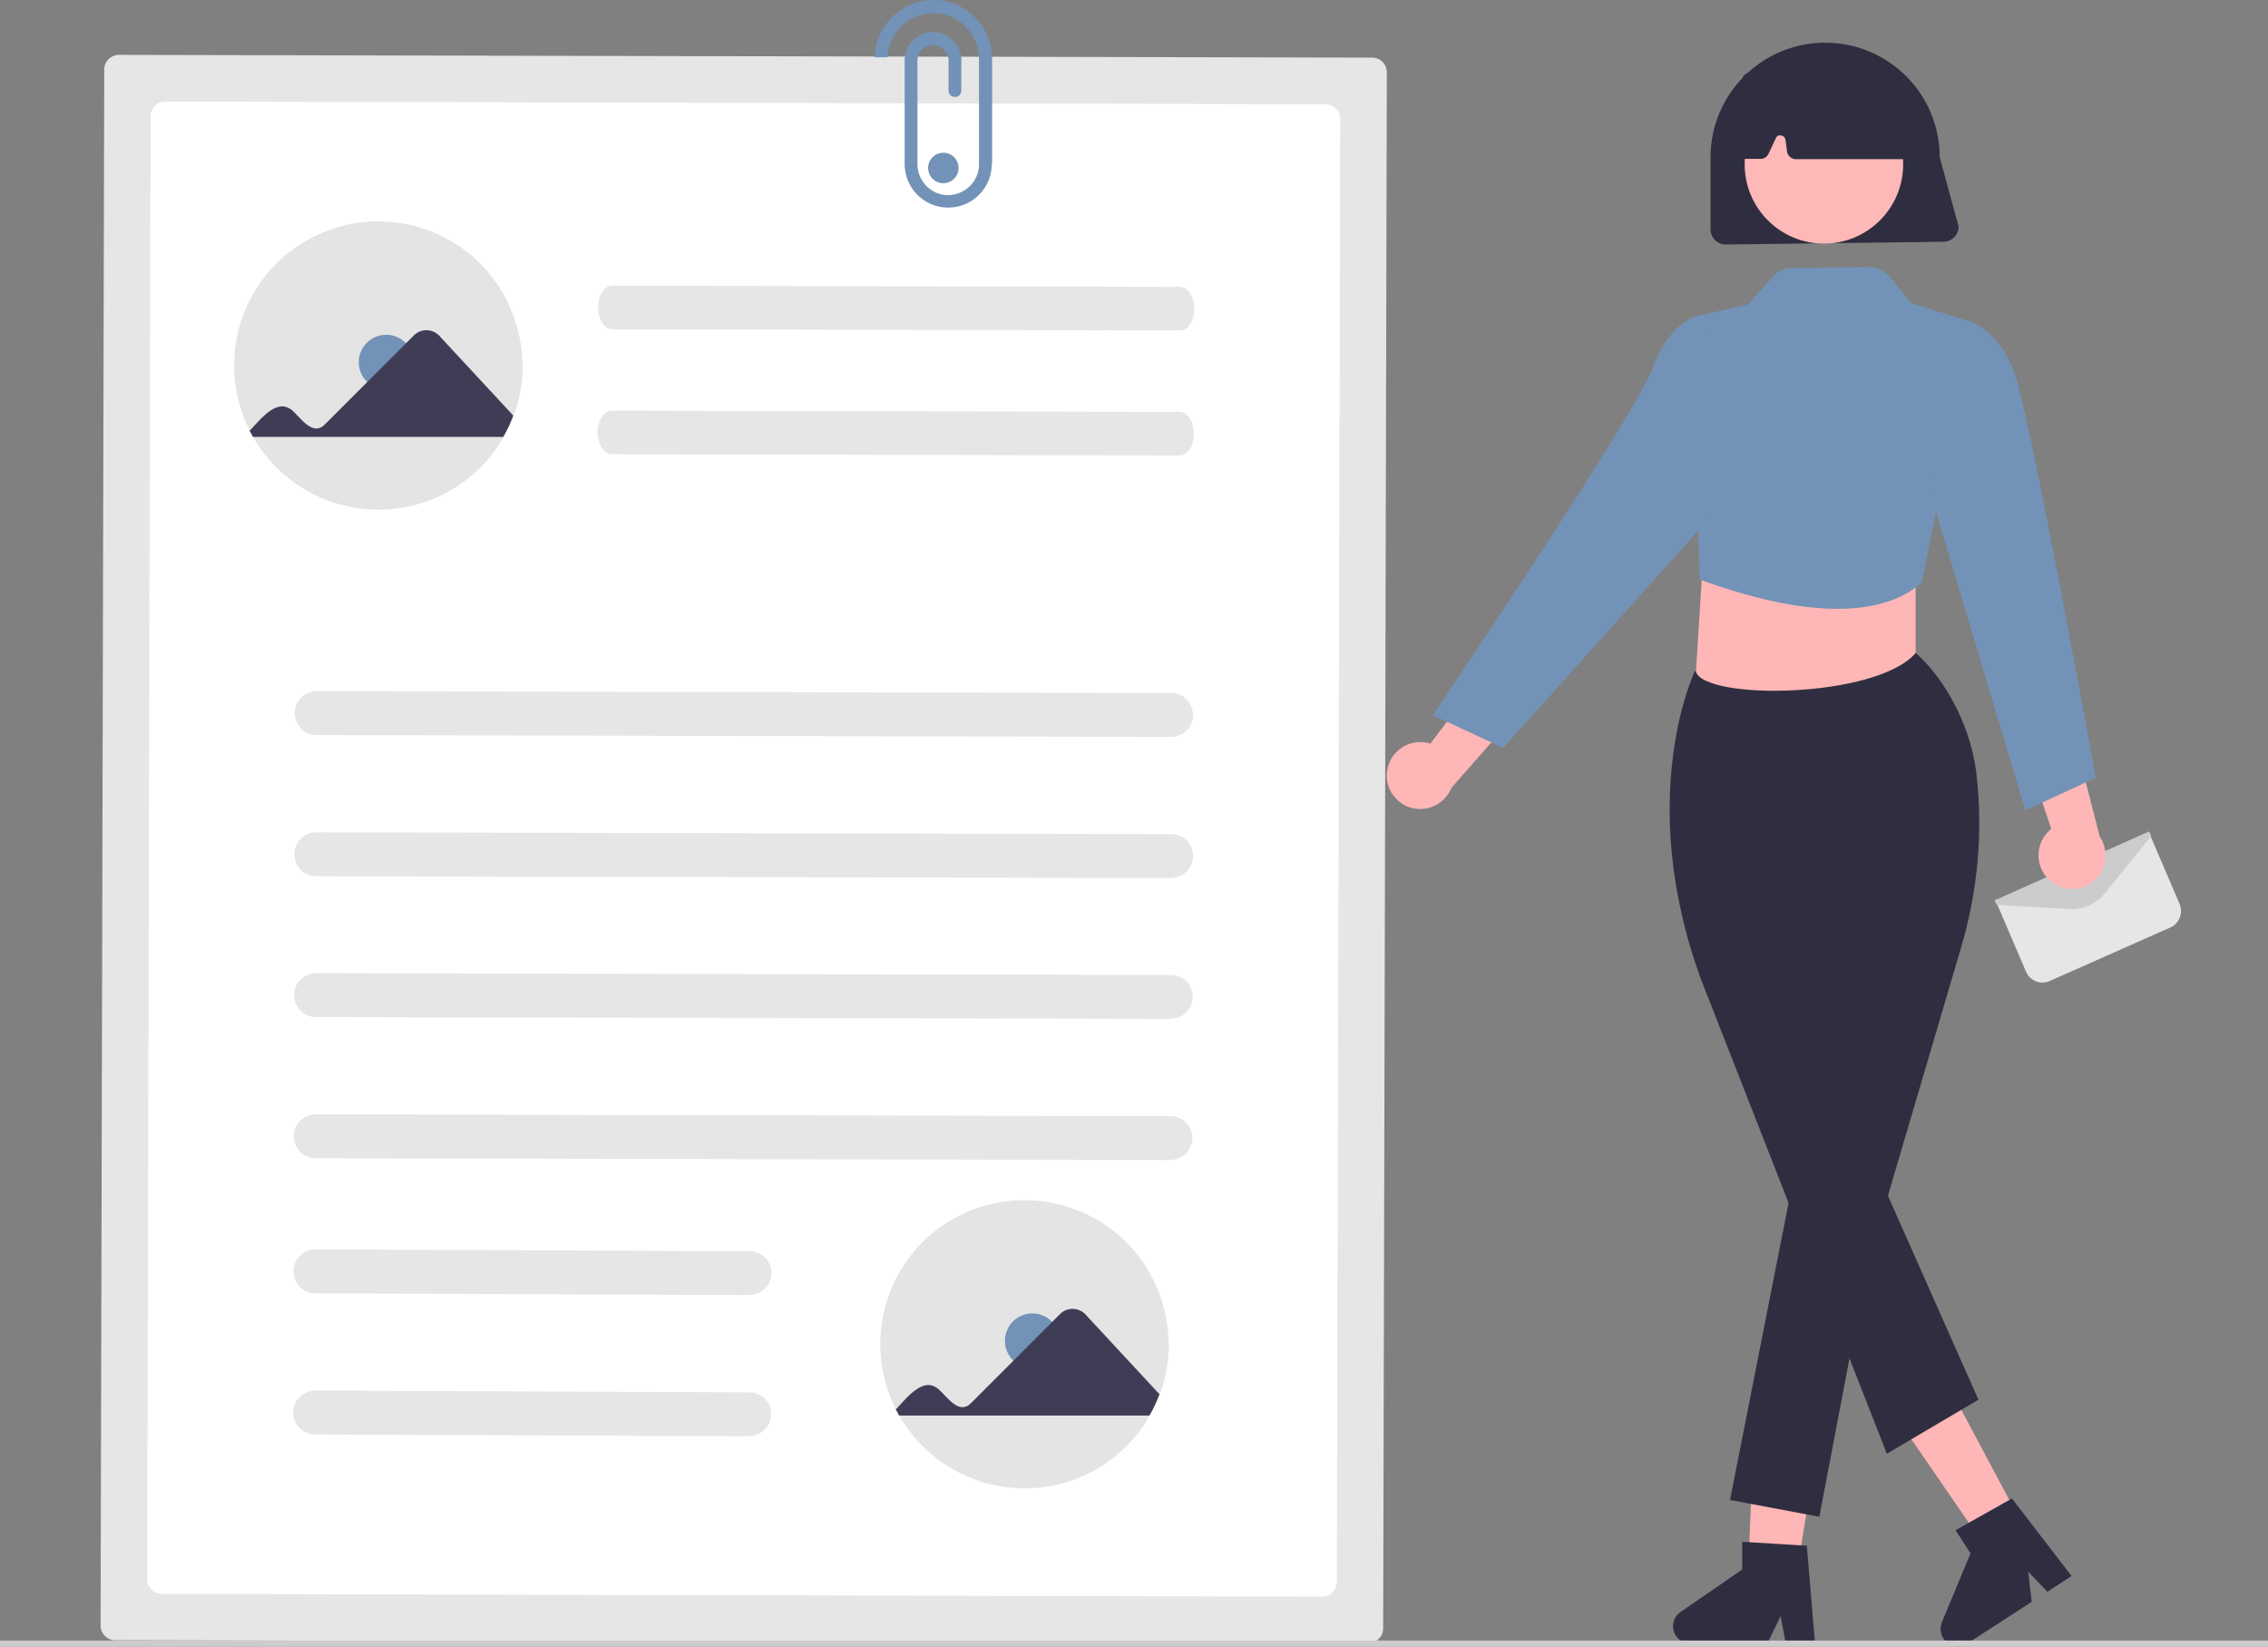 <svg xmlns="http://www.w3.org/2000/svg" id="Calque_1" data-name="Calque 1" viewBox="0 0 744.1 540.1"><rect x="0" y="0" width="744.1" height="540.1" fill="#808080" stroke="none"/><defs><style>      .cls-1 {        fill: #ffb8b8;      }      .cls-1, .cls-2, .cls-3, .cls-4, .cls-5, .cls-6, .cls-7, .cls-8, .cls-9 {        stroke-width: 0px;      }      .cls-2 {        fill: #ffb6b6;      }      .cls-3 {        fill: #3f3d56;      }      .cls-4 {        fill: #e4e4e4;      }      .cls-5 {        fill: #2f2e41;      }      .cls-6 {        fill: #ccc;      }      .cls-7 {        fill: #7392b7;      }      .cls-8 {        fill: #fff;      }      .cls-9 {        fill: #e6e6e6;      }    </style></defs><polygon class="cls-2" points="628.5 244.1 555.5 235.1 559.5 171.1 628.5 171.1 628.5 244.1"></polygon><g id="f547979f-30db-4d62-a257-d4bfbfe667e0"><path class="cls-9" d="M670.1,322.3c-2.3,0-4.5-1.4-5.4-3.6l-10.1-23.6h30c0,.1,20.6-21.7,20.6-21.7l9.9,23.1c1.2,2.9,0,6.3-3,7.7l-39.7,17.6c-.7.3-1.6.5-2.4.5Z"></path><path class="cls-6" d="M680,298.2c-.2,0-.5,0-.8,0l-24.1-1.4-.7-1.5.5-.2,50.2-22.4.7,1.5-15.4,19c-2.5,3.1-6.4,5-10.4,5Z"></path></g><g id="ec5190b7-0dc9-4fc1-a6ea-a2851344a52e"><path id="a41acc16-2a15-4b6f-9345-341b037288f3-1335" class="cls-5" d="M637.5,79.3l-71.3.9c-2.8,0-5-2.3-5-5v-23.6c0-20.7,16.8-37.6,37.6-37.6s37.6,16.8,37.6,37.6l6.2,22.7c0,2.8-2.3,5-5,5h0Z"></path><path id="a3d22c3d-6f1c-436e-b4fd-75bc616be34e-1336" class="cls-2" d="M672.4,288.7c-4.5-4.1-4.8-11-.8-15.5.4-.5.9-.9,1.4-1.3l-12.4-36.9,19.5,5.2,8.8,34.2c3.4,5,2.1,11.9-2.9,15.3-4.2,2.9-9.9,2.4-13.6-1h0Z"></path><path id="fe496b5f-eacb-49bf-835d-e5ac3c7bd013-1337" class="cls-2" d="M587.9,525.7l-14.6-2.4,2.2-57.6,21.6,3.5-9.2,56.4Z"></path><path id="adde0c44-329e-48ad-9999-13284ac28796-1338" class="cls-2" d="M660.8,495.2l-13.2,6.7-35-50.9,19.5-9.9,28.8,54Z"></path><circle id="ab67ec02-b830-445c-9023-1829e58b9383" class="cls-1" cx="598.4" cy="53.9" r="26"></circle><path id="ac700c97-6387-43c9-81e9-ad7c0d932a24-1339" class="cls-5" d="M619,476.7l-60.9-155.4c-21.8-59.6-2.3-100.6-2.1-101v-.2c0,0,.3,0,.3,0,2.5,9.7,59.2,9.1,72.2-5.9,7.6,6.4,17.7,21.4,19.9,39.3,2.3,19.2.5,38.7-5,57.3l-24,81.4,29.7,66.9-30,17.7Z"></path><path id="e883732b-3258-425b-994e-3a6a30ec2938-1340" class="cls-5" d="M589.6,380.4l-22,111.6,29.3,5.5,18.4-96.6-25.7-20.5Z"></path><path class="cls-7" d="M557.5,190.1c4.7,1.3,51,20.3,73,1l17.2-85.2-20.7-6.5-7.2-8.8c-1.6-1.9-4-3-6.4-3l-25.6.3c-2.3,0-4.5,1-6,2.7l-8.2,9.2-18.5,4.3,2.5,85.9Z"></path><path id="a25c4561-38e3-49ca-954a-abf72052a615-1341" class="cls-7" d="M639.9,112.6l5.6-7.5s10.3,2.7,15.5,17.4,26.6,132.6,26.6,132.6l-23.1,10.7-31.2-104.1,6.5-49.1Z"></path><path id="a027b147-c881-4d9f-8b61-00879d10f14f-1342" class="cls-2" d="M455.1,252.9c.8-6,6.3-10.2,12.3-9.4.6,0,1.3.2,1.9.4l23.4-31,6.8,19-23.3,26.5c-2.2,5.6-8.6,8.4-14.3,6.2-4.7-1.9-7.6-6.8-6.8-11.8h0Z"></path><path id="f5b89bac-f8c6-4779-b05c-fe0d4c0fe303-1343" class="cls-7" d="M563.3,111l-7.8-6.8s-8.1,2.1-13.4,16.8-72,113.6-72,113.6l23.1,10.7,76.5-85.2-6.5-49.1Z"></path><path id="ba40f7a0-bee8-41f1-97d8-6a2b5672d4e5-1344" class="cls-5" d="M625.5,52.2h-36.4c-1.4,0-2.6-1.1-2.8-2.5l-.5-3.8c-.1-.9-1-1.6-1.9-1.5-.6,0-1.1.4-1.3,1l-2.4,5.1c-.5,1-1.5,1.6-2.5,1.6h-5.5c-1.5,0-2.8-1.2-2.8-2.8,0,0,0-.2,0-.3l2.2-22.7c0-1,.7-1.9,1.6-2.3,16.7-7.8,33.5-7.8,50.2,0,.9.4,1.5,1.2,1.6,2.2l3.3,22.7c.2,1.5-.8,3-2.4,3.2-.1,0-.3,0-.4,0h0Z"></path></g><path id="a3cc64c2-abbc-45ce-be54-f5a6fdde0299-1345" class="cls-9" d="M39,18c-2.6,0-4.8,2.1-4.8,4.8l-1.2,510.4c0,2.6,2.1,4.8,4.8,4.8l411.2.9c2.6,0,4.8-2.1,4.8-4.8l1.2-510.4c0-2.6-2.1-4.8-4.8-4.8l-411.2-.9Z"></path><path id="efbfa0e2-5865-4f91-9d47-e58aafc36f5f-1346" class="cls-8" d="M54.2,33.3c-2.6,0-4.8,2.1-4.8,4.8l-1.1,479.9c0,2.6,2.1,4.8,4.8,4.8l380.7.9c2.6,0,4.8-2.1,4.8-4.8l1.1-479.9c0-2.6-2.1-4.8-4.8-4.8l-380.7-.9Z"></path><path id="bdd7e382-c488-46e1-abb6-e0dcfe2b45ff-1347" class="cls-9" d="M384.3,241.7l-280.5-.6c-4,0-7.1-3.3-7.1-7.3,0-3.9,3.2-7,7.1-7.1l280.5.6c4,0,7.1,3.3,7.1,7.3,0,3.9-3.2,7-7.1,7.1h0Z"></path><path id="a030302a-8aea-40b9-b209-283f220e96ee-1348" class="cls-9" d="M387,108.4l-186.1-.4c-2.6,0-4.7-3.2-4.7-7.2s2.1-7.2,4.8-7.1l186.1.4c2.6,0,4.7,3.2,4.7,7.2s-2.1,7.2-4.8,7.1Z"></path><path id="a8f20448-9372-4a75-b338-6e14c20e819a-1349" class="cls-9" d="M386.9,149.4l-186.1-.4c-2.6,0-4.7-3.2-4.7-7.2s2.1-7.2,4.8-7.1l186.1.4c2.6,0,4.7,3.2,4.7,7.2s-2.1,7.2-4.8,7.1Z"></path><path id="b6db1193-8bf6-43ce-8bbd-82156e7f6c80-1350" class="cls-9" d="M384.2,288l-280.5-.6c-4,0-7.1-3.3-7.1-7.3,0-3.9,3.2-7,7.1-7.1l280.5.6c4,0,7.2,3.1,7.2,7.1,0,4-3.1,7.2-7.1,7.2h0c0,0-.1,0-.2,0h0Z"></path><path id="e8bd11eb-6651-49db-b69e-2aeb489d8156-1351" class="cls-9" d="M384.1,334.2l-280.5-.6c-4,0-7.1-3.3-7.1-7.3,0-3.9,3.2-7,7.1-7.1l280.5.6c4,0,7.2,3.1,7.2,7.1,0,4-3.1,7.2-7.1,7.2,0,0,0,0,0,0,0,0-.1,0-.2,0h0Z"></path><path id="f336a5d0-52e6-422c-aaf1-5eee2a5d72af-1352" class="cls-9" d="M384,380.5l-280.5-.6c-4,0-7.1-3.3-7.1-7.3,0-3.9,3.2-7,7.1-7.1l280.5.6c4,0,7.2,3.1,7.2,7.1,0,3.9-3.1,7.2-7.1,7.2,0,0-.1,0-.2,0h0Z"></path><path id="ac9f3bd3-9abe-42cb-b3e3-99cb75c73ae6-1353" class="cls-9" d="M245.9,424.8l-142.5-.6c-4,0-7.1-3.3-7.1-7.3,0-3.9,3.2-7,7.1-7.1l142.5.6c4,0,7.2,3.1,7.2,7.1,0,3.9-3.1,7.2-7.1,7.2,0,0-.1,0-.2,0Z"></path><path id="f6760762-a9bc-4797-b1cd-005f4be61990-1354" class="cls-9" d="M245.8,471.1l-142.5-.6c-4,0-7.1-3.3-7.1-7.3,0-3.9,3.2-7,7.1-7.1l142.5.6c4,0,7.2,3.1,7.2,7.1,0,3.9-3.1,7.2-7.1,7.2,0,0-.1,0-.2,0h0Z"></path><path id="b178569c-1ea7-4785-9e0a-4827d572b4f6-1355" class="cls-9" d="M192.4,241.3"></path><path id="e143acc2-6a50-448e-bf71-b0fcbdb3a8d4-1356" class="cls-7" d="M325.5,53.7V19.7c.2-10.6-8.2-19.5-18.8-19.7-10.6-.2-19.5,8.2-19.7,18.8,0,0,0,0,0,0h4.2c.3-8.1,6.9-14.4,15-14.5h.2c8.3.1,14.9,7,14.8,15.3v34.4c0,5.5-4.6,9.9-10.1,10h-.1c-5.6,0-10-4.7-10-10.2V19.9c0-2.8,2.3-5.1,5.1-5.1,2.8,0,5.1,2.3,5.1,5.1h0v9.8c0,1.2.9,2.1,2.1,2.1s2.1-.9,2.1-2.1v-9.9c0-5.1-4.2-9.3-9.3-9.3-5.1,0-9.3,4.2-9.3,9.3h0v33.8c-.1,7.9,6.2,14.4,14.1,14.5h.2c7.8,0,14.2-6.3,14.3-14.2,0-.1,0-.2,0-.3Z"></path><path class="cls-4" d="M383.5,440.9c0,5.6-1,11.2-3,16.5-.9,2.4-2,4.8-3.3,7-13,22.7-41.9,30.5-64.6,17.5-7.3-4.2-13.3-10.2-17.5-17.5-.4-.7-.8-1.5-1.2-2.2-11.8-23.3-2.4-51.8,20.9-63.5s51.8-2.4,63.5,20.9c3.3,6.6,5.1,13.9,5.1,21.3h0Z"></path><circle class="cls-7" cx="338.7" cy="439.8" r="9"></circle><path class="cls-3" d="M294,462.2c4-4.3,9.3-11.1,14.3-6.2,2.5,2.3,6.4,8.1,10.2,4.3l29.3-29.3c2.3-2.3,6-2.2,8.2,0,0,0,0,0,0,0l24.4,26.3c-.9,2.4-2,4.8-3.3,7h-82.1l-1.2-2.2Z"></path><path class="cls-4" d="M171.5,119.9c0,5.6-1,11.2-3,16.5-.9,2.4-2,4.8-3.3,7-13,22.7-41.9,30.5-64.6,17.5-7.3-4.2-13.3-10.2-17.5-17.5-.4-.7-.8-1.5-1.2-2.2-11.8-23.3-2.4-51.8,20.9-63.5,23.3-11.8,51.8-2.4,63.5,20.9,3.3,6.6,5.1,13.9,5.1,21.3h0Z"></path><circle class="cls-7" cx="126.7" cy="118.8" r="9"></circle><path class="cls-3" d="M82,141.2c4-4.3,9.3-11.1,14.3-6.2,2.5,2.3,6.4,8.1,10.2,4.3l29.3-29.3c2.3-2.3,6-2.2,8.2,0,0,0,0,0,0,0l24.4,26.3c-.9,2.4-2,4.8-3.3,7h-82.1l-1.2-2.2Z"></path><circle class="cls-7" cx="309.5" cy="55.1" r="5"></circle><path class="cls-5" d="M595.4,539.1h-9.5l-1.7-9-4.4,9h-25.2c-3.1,0-5.7-2.5-5.7-5.7,0-1.9.9-3.6,2.5-4.7l20.2-13.9v-9.1l21.2,1.3,2.7,32.1Z"></path><path class="cls-5" d="M679.7,516.9l-8,5.2-6.3-6.6,1.2,9.9-21.2,13.7c-2.6,1.7-6.1.9-7.8-1.7-1-1.6-1.2-3.5-.5-5.3l9.4-22.6-4.9-7.6,18.5-10.4,19.6,25.5Z"></path><rect id="ec7b4546-a015-4f0c-8a9e-c44dd1859d9d" class="cls-6" y="538.1" width="744.1" height="2"></rect></svg>